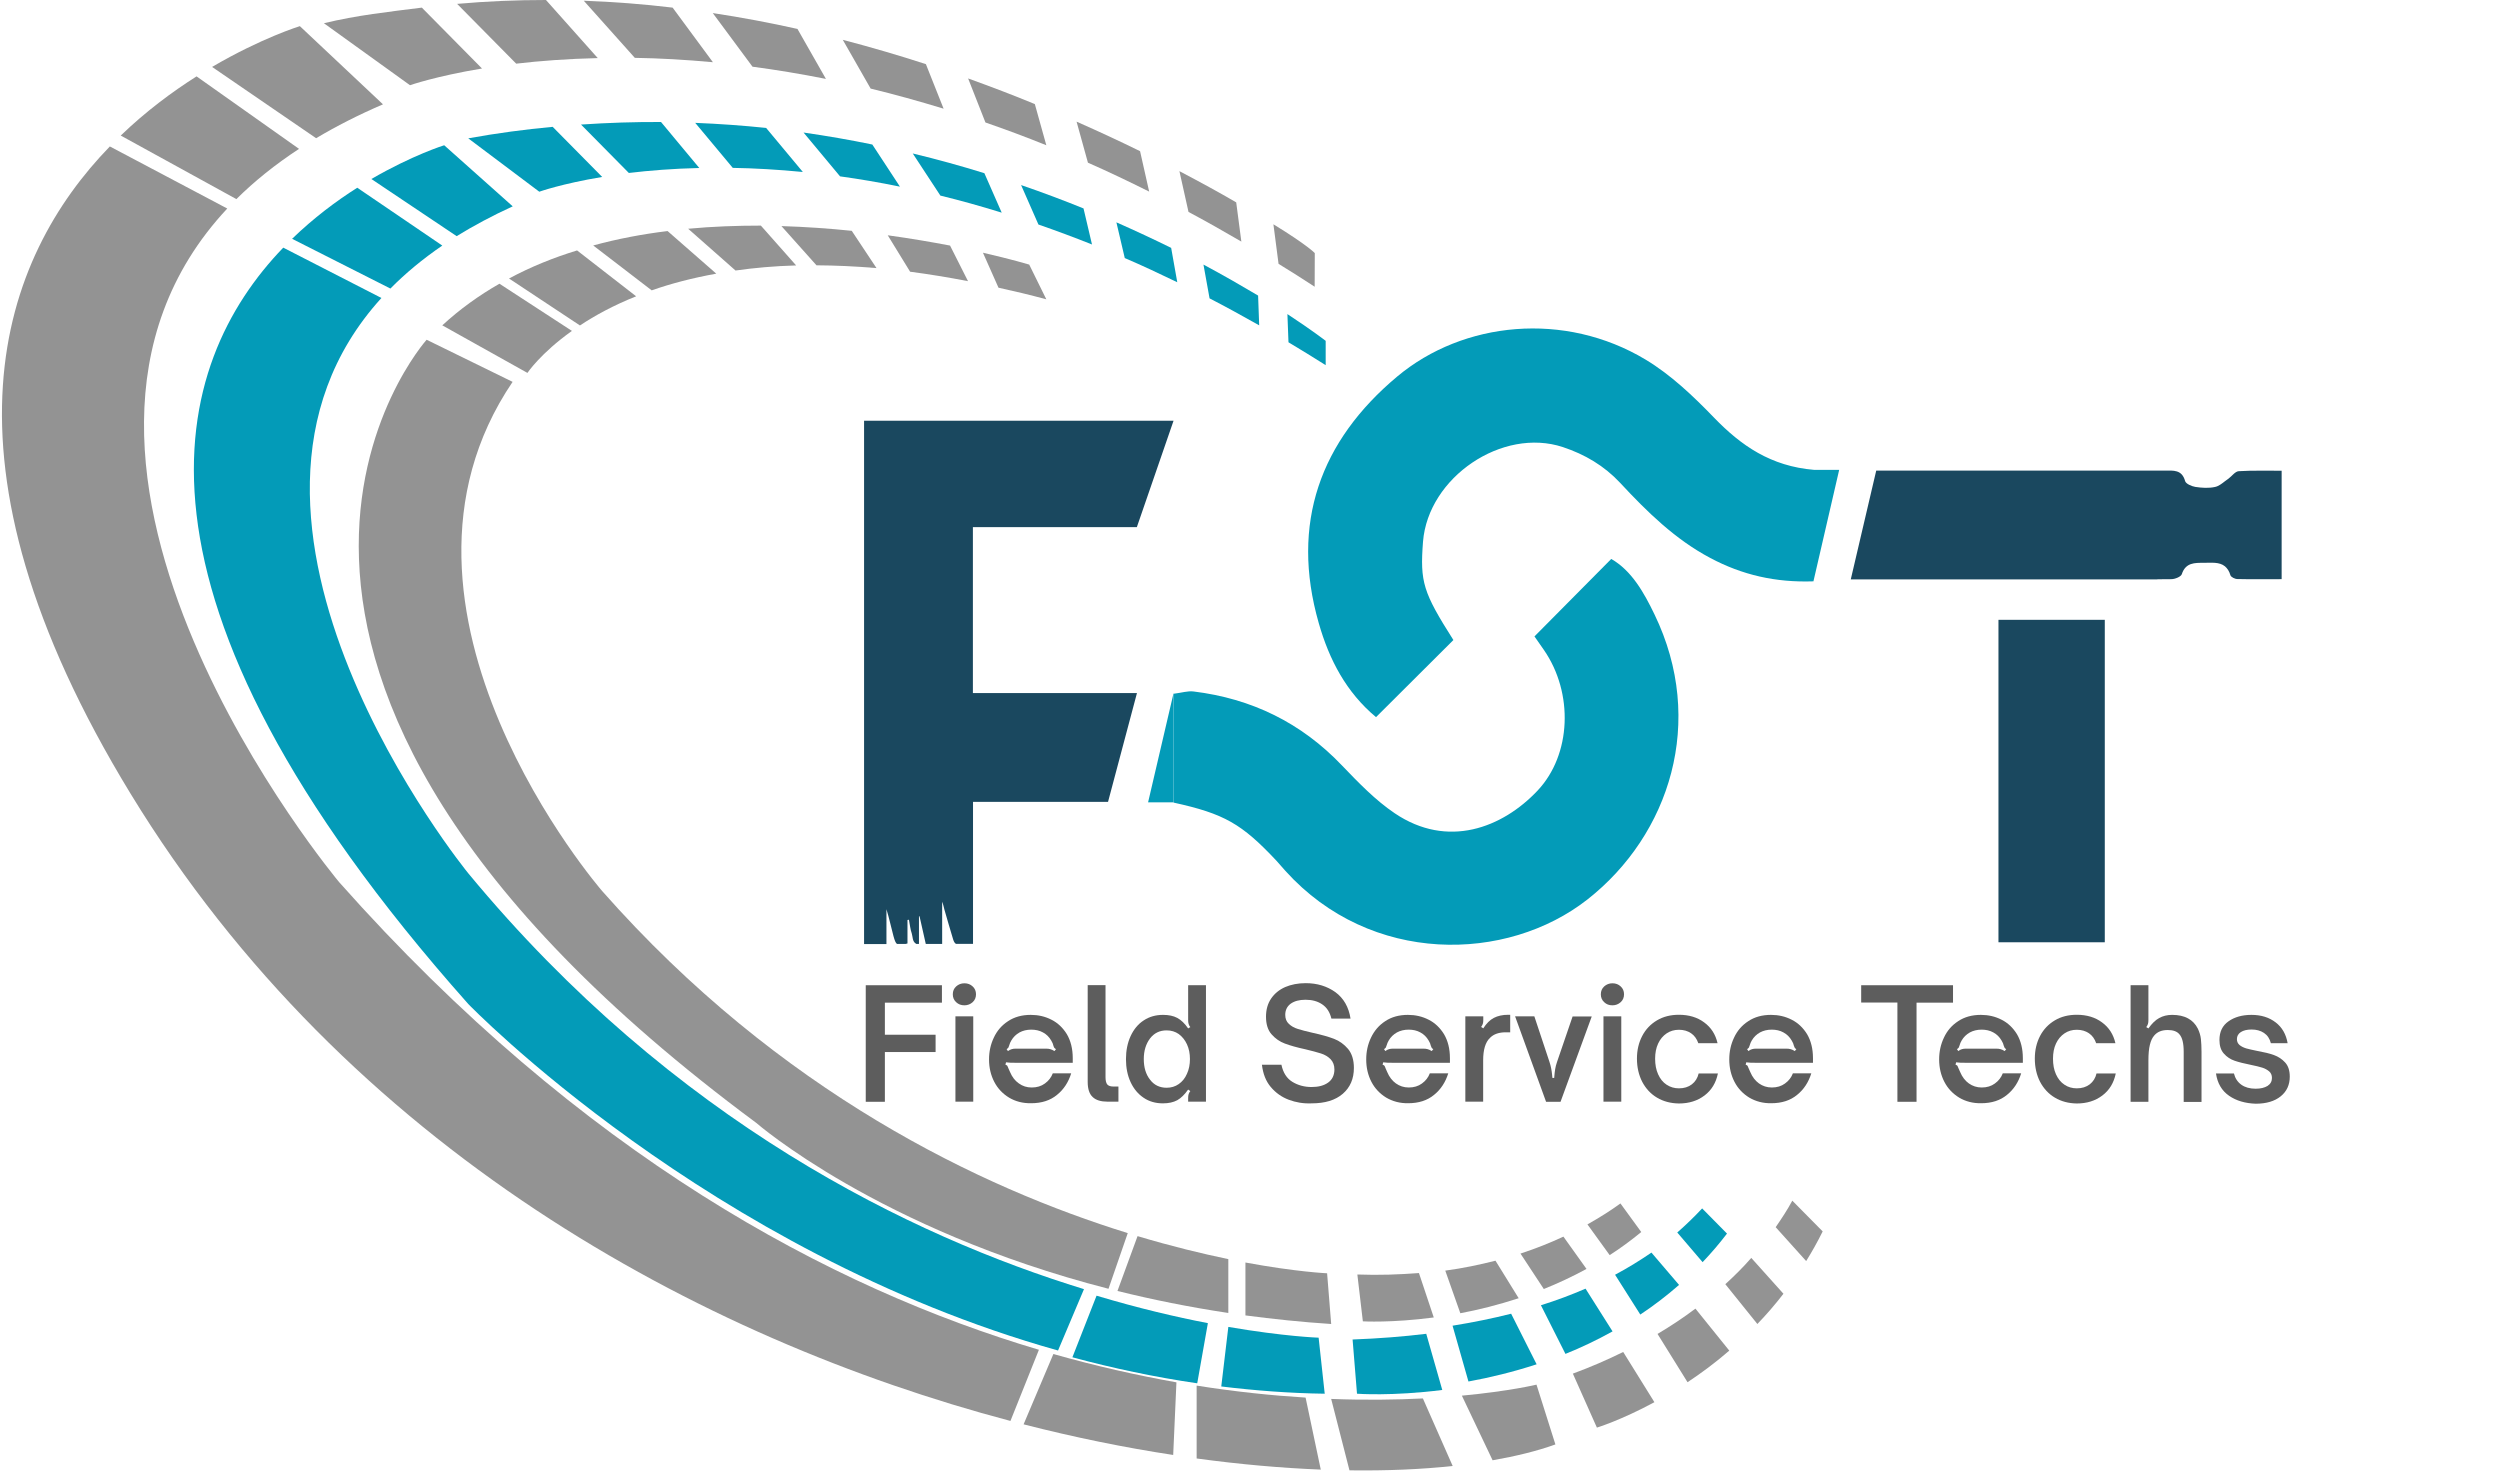 <svg width="140" height="83" viewBox="0 0 140 83" fill="none" xmlns="http://www.w3.org/2000/svg">
<path d="M117.868 34.71H111.914V52.767H117.868V34.71Z" fill="#1A485F"/>
<path d="M102.994 26.312H101.588C99.163 26.109 97.503 24.956 95.989 23.391C94.824 22.184 93.572 20.991 92.152 20.137C87.625 17.419 81.946 17.989 78.243 21.086C73.943 24.685 72.249 29.308 73.85 34.893C74.432 36.94 75.39 38.77 77.057 40.16C78.531 38.695 79.93 37.299 81.39 35.842C79.689 33.165 79.515 32.595 79.689 30.331C79.977 26.726 84.136 23.913 87.524 25.038C88.75 25.445 89.835 26.082 90.732 27.044C92.232 28.657 93.806 30.203 95.775 31.246C97.556 32.195 99.425 32.629 101.554 32.555V32.548L102.994 26.312Z" fill="#039BB8"/>
<path d="M92.654 34.412C92.058 33.178 91.375 31.958 90.23 31.301C88.776 32.772 87.39 34.168 85.93 35.639C86.057 35.822 86.258 36.106 86.459 36.398C88.127 38.811 87.999 42.261 86.104 44.274C84.135 46.361 81.068 47.547 78.102 45.541C77.017 44.809 76.073 43.826 75.155 42.871C72.865 40.465 70.086 39.122 66.838 38.722C66.51 38.682 66.168 38.797 65.719 38.851C65.719 40.919 65.719 42.898 65.719 44.945C68.559 45.568 69.536 46.131 71.478 48.198C71.653 48.388 71.813 48.584 71.987 48.774C76.762 54.061 84.383 53.919 88.91 50.36C93.504 46.741 95.547 40.397 92.654 34.412Z" fill="#039BB8"/>
<path d="M65.719 44.931V38.817L64.293 44.931H65.719Z" fill="#039BB8"/>
<path d="M63.664 29.518L65.719 23.56H48.388V29.518V46.863V52.868H49.641C49.641 52.197 49.641 51.56 49.641 50.916C49.794 51.418 49.902 51.926 50.036 52.428C50.103 52.665 50.149 52.794 50.23 52.861H50.712C50.745 52.855 50.779 52.848 50.819 52.834C50.819 52.401 50.819 51.96 50.819 51.519C50.846 51.513 50.873 51.506 50.9 51.506C50.953 51.763 50.973 52.035 51.06 52.279C51.12 52.462 51.08 52.733 51.315 52.861H51.462C51.462 52.319 51.462 51.811 51.462 51.309C51.475 51.309 51.482 51.309 51.495 51.316C51.616 51.838 51.73 52.353 51.844 52.861H52.761C52.761 52.048 52.761 51.275 52.761 50.496C52.822 50.645 52.848 50.794 52.888 50.943C53.049 51.499 53.21 52.062 53.377 52.611C53.411 52.712 53.451 52.807 53.531 52.855H54.489V46.856V44.904H62.05L63.67 38.811H54.482V29.518H63.664Z" fill="#1A485F"/>
<path d="M125.367 26.387C125.167 26.4 124.986 26.665 124.792 26.807C124.725 26.854 124.664 26.902 124.597 26.949C124.423 27.085 124.242 27.227 124.048 27.268C123.693 27.349 123.305 27.322 122.943 27.268C122.736 27.234 122.414 27.098 122.367 26.942C122.187 26.285 121.704 26.353 121.222 26.353C121.088 26.353 120.948 26.353 120.814 26.353H120.439H119.052H105.069L103.643 32.446H119.052H119.662H120.814V32.439C121.075 32.439 121.336 32.439 121.597 32.433C121.798 32.433 122.133 32.297 122.18 32.155C122.394 31.497 122.91 31.518 123.405 31.518C123.827 31.518 124.283 31.457 124.597 31.714C124.725 31.823 124.838 31.979 124.905 32.216C124.939 32.317 125.153 32.426 125.294 32.426C126.104 32.446 126.914 32.433 127.772 32.433C127.772 30.365 127.772 28.42 127.772 26.36C126.894 26.366 126.131 26.339 125.367 26.387Z" fill="#1A485F"/>
<path d="M48.482 61.693V55.173H52.748V56.149H49.553V57.945H52.393V58.914H49.553V61.7H48.482V61.693Z" fill="#5D5D5D"/>
<path d="M53.544 56.122C53.417 56.006 53.357 55.857 53.357 55.681C53.357 55.505 53.417 55.356 53.544 55.24C53.672 55.125 53.826 55.064 54.007 55.064C54.194 55.064 54.348 55.125 54.469 55.24C54.596 55.356 54.656 55.505 54.656 55.681C54.656 55.857 54.596 56.006 54.469 56.122C54.341 56.237 54.187 56.298 54.007 56.298C53.826 56.298 53.672 56.244 53.544 56.122ZM53.504 61.693V56.915H54.502V61.693H53.504Z" fill="#5D5D5D"/>
<path d="M56.511 61.469C56.156 61.253 55.875 60.961 55.681 60.588C55.487 60.215 55.386 59.795 55.386 59.328C55.386 58.894 55.473 58.487 55.654 58.108C55.828 57.728 56.096 57.416 56.451 57.186C56.806 56.949 57.228 56.833 57.723 56.833C58.139 56.833 58.527 56.921 58.882 57.104C59.237 57.281 59.525 57.559 59.746 57.918C59.96 58.284 60.074 58.731 60.074 59.26V59.517H56.947C56.652 59.517 56.451 59.511 56.337 59.49L56.304 59.626C56.357 59.639 56.391 59.66 56.411 59.687C56.431 59.721 56.451 59.768 56.471 59.829C56.525 59.951 56.551 60.019 56.565 60.039C56.679 60.31 56.839 60.52 57.054 60.67C57.268 60.825 57.502 60.9 57.777 60.9C58.065 60.9 58.313 60.825 58.514 60.676C58.721 60.527 58.869 60.337 58.956 60.107H59.987C59.833 60.602 59.572 61.008 59.19 61.314C58.815 61.625 58.333 61.781 57.743 61.781C57.275 61.788 56.866 61.68 56.511 61.469ZM56.659 58.752C56.726 58.731 56.799 58.724 56.893 58.724H58.567C58.661 58.724 58.748 58.731 58.815 58.752C58.889 58.772 58.962 58.806 59.049 58.86L59.136 58.752C59.083 58.724 59.056 58.697 59.036 58.67C59.016 58.643 59.009 58.609 58.989 58.555C58.976 58.474 58.935 58.379 58.869 58.27C58.755 58.074 58.601 57.918 58.407 57.816C58.212 57.708 57.991 57.66 57.75 57.66C57.502 57.66 57.281 57.715 57.094 57.816C56.9 57.925 56.746 58.074 56.632 58.27C56.585 58.345 56.545 58.44 56.511 58.555C56.498 58.602 56.484 58.636 56.471 58.663C56.458 58.691 56.417 58.718 56.371 58.752L56.444 58.86C56.518 58.806 56.598 58.772 56.659 58.752Z" fill="#5D5D5D"/>
<path d="M61.192 61.436C61.005 61.266 60.911 60.981 60.911 60.588V55.166H61.909V60.324C61.909 60.514 61.942 60.642 62.002 60.724C62.069 60.805 62.183 60.846 62.351 60.846H62.632V61.693H62.016C61.654 61.693 61.38 61.612 61.192 61.436Z" fill="#5D5D5D"/>
<path d="M64.045 61.476C63.73 61.266 63.489 60.975 63.315 60.602C63.141 60.229 63.054 59.795 63.054 59.314C63.054 58.833 63.141 58.399 63.315 58.02C63.489 57.647 63.73 57.348 64.045 57.145C64.36 56.935 64.722 56.833 65.13 56.833C65.445 56.833 65.713 56.888 65.927 57.003C66.141 57.118 66.349 57.315 66.536 57.592L66.657 57.518C66.61 57.464 66.583 57.403 66.563 57.342C66.543 57.281 66.536 57.206 66.536 57.125V55.173H67.534V61.693H66.536V61.49C66.536 61.402 66.543 61.334 66.563 61.273C66.583 61.212 66.61 61.158 66.657 61.103L66.536 61.015C66.342 61.293 66.141 61.49 65.927 61.612C65.713 61.727 65.445 61.788 65.123 61.788C64.715 61.788 64.353 61.686 64.045 61.476ZM66.007 60.71C66.201 60.575 66.362 60.385 66.469 60.134C66.583 59.89 66.637 59.612 66.637 59.307C66.637 59.002 66.583 58.724 66.469 58.48C66.356 58.236 66.201 58.047 66.007 57.904C65.813 57.769 65.585 57.701 65.331 57.701C64.942 57.701 64.634 57.85 64.4 58.155C64.172 58.46 64.052 58.84 64.052 59.307C64.052 59.775 64.166 60.161 64.4 60.459C64.628 60.764 64.942 60.914 65.331 60.914C65.585 60.914 65.813 60.846 66.007 60.71Z" fill="#5D5D5D"/>
<path d="M72.168 61.585C71.773 61.436 71.438 61.198 71.164 60.873C70.889 60.548 70.728 60.134 70.668 59.626H71.76C71.853 60.073 72.061 60.392 72.369 60.581C72.677 60.771 73.039 60.873 73.447 60.873C73.836 60.873 74.144 60.792 74.378 60.622C74.606 60.459 74.727 60.209 74.727 59.89C74.727 59.653 74.653 59.463 74.512 59.314C74.371 59.172 74.191 59.063 73.976 58.995C73.762 58.928 73.468 58.846 73.093 58.758C72.624 58.657 72.242 58.548 71.954 58.44C71.659 58.331 71.412 58.155 71.204 57.918C70.996 57.681 70.896 57.348 70.896 56.935C70.896 56.542 70.99 56.203 71.184 55.918C71.378 55.634 71.639 55.423 71.974 55.274C72.309 55.132 72.691 55.057 73.119 55.057C73.762 55.057 74.311 55.227 74.78 55.559C75.242 55.898 75.53 56.393 75.63 57.043H74.559C74.472 56.684 74.305 56.42 74.043 56.244C73.782 56.067 73.474 55.986 73.106 55.986C72.758 55.986 72.483 56.061 72.275 56.21C72.075 56.359 71.974 56.569 71.974 56.833C71.974 57.043 72.041 57.213 72.175 57.335C72.309 57.464 72.476 57.559 72.677 57.62C72.878 57.687 73.153 57.755 73.508 57.837C74.003 57.945 74.405 58.06 74.706 58.175C75.008 58.291 75.269 58.48 75.49 58.738C75.704 58.995 75.818 59.355 75.818 59.802C75.818 60.412 75.611 60.893 75.195 61.253C74.78 61.612 74.197 61.788 73.454 61.788C72.985 61.808 72.563 61.734 72.168 61.585Z" fill="#5D5D5D"/>
<path d="M77.633 61.469C77.278 61.253 76.997 60.961 76.802 60.588C76.608 60.215 76.508 59.795 76.508 59.328C76.508 58.894 76.595 58.487 76.776 58.108C76.957 57.728 77.218 57.416 77.573 57.186C77.927 56.949 78.349 56.833 78.845 56.833C79.26 56.833 79.649 56.921 80.004 57.104C80.359 57.281 80.646 57.559 80.867 57.918C81.082 58.284 81.196 58.731 81.196 59.26V59.517H78.068C77.773 59.517 77.573 59.511 77.459 59.49L77.425 59.626C77.479 59.639 77.512 59.66 77.532 59.687C77.552 59.721 77.573 59.768 77.593 59.829C77.646 59.951 77.673 60.019 77.686 60.039C77.8 60.31 77.961 60.52 78.169 60.67C78.376 60.819 78.617 60.9 78.892 60.9C79.18 60.9 79.428 60.825 79.629 60.676C79.836 60.527 79.984 60.337 80.07 60.107H81.102C80.948 60.602 80.687 61.008 80.305 61.314C79.93 61.625 79.448 61.781 78.858 61.781C78.403 61.788 77.995 61.68 77.633 61.469ZM77.787 58.752C77.854 58.731 77.927 58.724 78.021 58.724H79.695C79.789 58.724 79.876 58.731 79.943 58.752C80.017 58.772 80.091 58.806 80.178 58.86L80.265 58.752C80.211 58.724 80.184 58.697 80.171 58.67C80.158 58.643 80.144 58.609 80.124 58.555C80.111 58.474 80.07 58.379 80.004 58.27C79.89 58.074 79.736 57.918 79.541 57.816C79.347 57.708 79.126 57.66 78.885 57.66C78.637 57.66 78.416 57.715 78.229 57.816C78.035 57.925 77.881 58.074 77.767 58.27C77.72 58.345 77.68 58.44 77.646 58.555C77.633 58.602 77.62 58.636 77.606 58.663C77.586 58.691 77.552 58.718 77.506 58.752L77.579 58.86C77.646 58.806 77.72 58.772 77.787 58.752Z" fill="#5D5D5D"/>
<path d="M82.066 56.915H83.064V57.118C83.064 57.206 83.057 57.274 83.037 57.335C83.017 57.389 82.99 57.45 82.943 57.511L83.064 57.586C83.238 57.315 83.432 57.118 83.653 57.003C83.874 56.888 84.142 56.827 84.463 56.827H84.571V57.809H84.316C83.941 57.809 83.647 57.911 83.446 58.114C83.184 58.358 83.057 58.779 83.057 59.382V61.693H82.059V56.915H82.066Z" fill="#5D5D5D"/>
<path d="M84.845 56.915H85.923L86.767 59.456C86.814 59.599 86.848 59.727 86.868 59.843C86.888 59.958 86.908 60.066 86.915 60.161C86.921 60.263 86.928 60.331 86.935 60.365H87.035C87.049 60.161 87.069 59.999 87.089 59.877C87.109 59.755 87.142 59.612 87.196 59.463L88.066 56.921H89.138L87.39 61.7H86.58L84.845 56.915Z" fill="#5D5D5D"/>
<path d="M89.834 56.122C89.707 56.006 89.647 55.857 89.647 55.681C89.647 55.505 89.707 55.356 89.834 55.24C89.962 55.125 90.115 55.064 90.296 55.064C90.484 55.064 90.638 55.125 90.758 55.24C90.886 55.356 90.946 55.505 90.946 55.681C90.946 55.857 90.886 56.006 90.758 56.122C90.631 56.237 90.477 56.298 90.296 56.298C90.109 56.298 89.962 56.244 89.834 56.122ZM89.794 61.693V56.915H90.792V61.693H89.794Z" fill="#5D5D5D"/>
<path d="M92.794 61.469C92.439 61.259 92.165 60.961 91.964 60.581C91.77 60.202 91.669 59.768 91.669 59.28C91.669 58.806 91.77 58.386 91.964 58.013C92.158 57.64 92.439 57.348 92.794 57.138C93.149 56.928 93.558 56.827 94.02 56.827C94.576 56.827 95.051 56.969 95.433 57.254C95.821 57.538 96.069 57.925 96.183 58.419H95.105C95.024 58.182 94.89 57.992 94.703 57.864C94.515 57.735 94.288 57.667 94.02 57.667C93.759 57.667 93.531 57.735 93.33 57.87C93.129 58.006 92.968 58.196 92.855 58.44C92.741 58.684 92.687 58.968 92.687 59.287C92.687 59.619 92.741 59.91 92.855 60.161C92.968 60.412 93.122 60.609 93.33 60.744C93.538 60.88 93.765 60.947 94.02 60.947C94.308 60.947 94.549 60.873 94.743 60.724C94.937 60.575 95.064 60.371 95.125 60.114H96.203C96.096 60.636 95.848 61.049 95.453 61.347C95.058 61.646 94.582 61.795 94.02 61.795C93.558 61.788 93.149 61.68 92.794 61.469Z" fill="#5D5D5D"/>
<path d="M97.964 61.469C97.609 61.253 97.328 60.961 97.134 60.588C96.94 60.215 96.839 59.795 96.839 59.328C96.839 58.894 96.926 58.487 97.107 58.108C97.281 57.728 97.549 57.416 97.904 57.186C98.259 56.949 98.681 56.833 99.177 56.833C99.592 56.833 99.98 56.921 100.335 57.104C100.69 57.281 100.978 57.559 101.199 57.918C101.413 58.284 101.527 58.731 101.527 59.26V59.517H98.4C98.105 59.517 97.904 59.511 97.79 59.49L97.757 59.626C97.81 59.639 97.844 59.66 97.864 59.687C97.884 59.721 97.904 59.768 97.924 59.829C97.978 59.951 98.005 60.019 98.018 60.039C98.132 60.31 98.293 60.52 98.5 60.67C98.708 60.819 98.949 60.9 99.223 60.9C99.511 60.9 99.759 60.825 99.96 60.676C100.168 60.527 100.315 60.337 100.402 60.107H101.433C101.279 60.602 101.018 61.008 100.636 61.314C100.261 61.625 99.779 61.781 99.19 61.781C98.734 61.788 98.326 61.68 97.964 61.469ZM98.118 58.752C98.185 58.731 98.259 58.724 98.353 58.724H100.027C100.121 58.724 100.208 58.731 100.275 58.752C100.348 58.772 100.422 58.806 100.509 58.86L100.596 58.752C100.543 58.724 100.516 58.697 100.503 58.67C100.489 58.643 100.476 58.609 100.456 58.555C100.442 58.474 100.402 58.379 100.335 58.27C100.221 58.074 100.067 57.918 99.873 57.816C99.679 57.708 99.458 57.66 99.217 57.66C98.969 57.66 98.748 57.715 98.56 57.816C98.366 57.925 98.212 58.074 98.098 58.27C98.052 58.345 98.011 58.44 97.978 58.555C97.964 58.602 97.951 58.636 97.938 58.663C97.924 58.691 97.884 58.718 97.837 58.752L97.911 58.86C97.978 58.806 98.052 58.772 98.118 58.752Z" fill="#5D5D5D"/>
<path d="M106.255 61.693V56.142H104.226V55.173H109.369V56.149H107.326V61.7H106.255V61.693Z" fill="#5D5D5D"/>
<path d="M109.717 61.469C109.362 61.253 109.081 60.961 108.887 60.588C108.693 60.215 108.592 59.795 108.592 59.328C108.592 58.894 108.679 58.487 108.86 58.108C109.034 57.728 109.302 57.416 109.657 57.186C110.012 56.949 110.434 56.833 110.929 56.833C111.345 56.833 111.733 56.921 112.088 57.104C112.443 57.281 112.731 57.559 112.952 57.918C113.166 58.284 113.28 58.731 113.28 59.26V59.517H110.153C109.858 59.517 109.657 59.511 109.543 59.49L109.51 59.626C109.563 59.639 109.597 59.66 109.617 59.687C109.637 59.721 109.657 59.768 109.677 59.829C109.731 59.951 109.758 60.019 109.771 60.039C109.885 60.31 110.045 60.52 110.253 60.67C110.461 60.819 110.702 60.9 110.976 60.9C111.264 60.9 111.512 60.825 111.713 60.676C111.921 60.527 112.068 60.337 112.155 60.107H113.186C113.032 60.602 112.771 61.008 112.389 61.314C112.014 61.625 111.532 61.781 110.943 61.781C110.481 61.788 110.072 61.68 109.717 61.469ZM109.871 58.752C109.938 58.731 110.012 58.724 110.106 58.724H111.78C111.874 58.724 111.961 58.731 112.028 58.752C112.101 58.772 112.175 58.806 112.262 58.86L112.349 58.752C112.296 58.724 112.269 58.697 112.255 58.67C112.242 58.643 112.229 58.609 112.209 58.555C112.195 58.474 112.155 58.379 112.088 58.27C111.974 58.074 111.82 57.918 111.626 57.816C111.432 57.708 111.211 57.66 110.97 57.66C110.722 57.66 110.501 57.715 110.313 57.816C110.119 57.925 109.965 58.074 109.851 58.27C109.804 58.345 109.764 58.44 109.731 58.555C109.717 58.602 109.704 58.636 109.691 58.663C109.677 58.691 109.637 58.718 109.59 58.752L109.664 58.86C109.731 58.806 109.804 58.772 109.871 58.752Z" fill="#5D5D5D"/>
<path d="M115.075 61.469C114.72 61.259 114.445 60.961 114.244 60.581C114.05 60.202 113.95 59.768 113.95 59.28C113.95 58.806 114.05 58.386 114.244 58.013C114.439 57.64 114.72 57.348 115.075 57.138C115.43 56.928 115.838 56.827 116.3 56.827C116.856 56.827 117.332 56.969 117.713 57.254C118.102 57.538 118.35 57.925 118.463 58.419H117.385C117.305 58.182 117.171 57.992 116.983 57.864C116.796 57.735 116.568 57.667 116.3 57.667C116.039 57.667 115.811 57.735 115.611 57.87C115.41 58.006 115.249 58.196 115.135 58.44C115.021 58.684 114.968 58.968 114.968 59.287C114.968 59.619 115.021 59.91 115.135 60.161C115.249 60.412 115.403 60.609 115.611 60.744C115.811 60.88 116.046 60.947 116.3 60.947C116.588 60.947 116.829 60.873 117.024 60.724C117.218 60.575 117.345 60.371 117.405 60.114H118.483C118.376 60.636 118.129 61.049 117.733 61.347C117.338 61.646 116.863 61.795 116.3 61.795C115.838 61.788 115.43 61.68 115.075 61.469Z" fill="#5D5D5D"/>
<path d="M119.313 55.173H120.311V57.125C120.311 57.213 120.305 57.281 120.285 57.342C120.264 57.403 120.238 57.457 120.191 57.518L120.311 57.592C120.506 57.321 120.7 57.125 120.914 57.01C121.122 56.894 121.363 56.833 121.637 56.833C122.34 56.833 122.823 57.091 123.084 57.613C123.171 57.803 123.231 57.992 123.251 58.189C123.271 58.386 123.285 58.623 123.285 58.907V61.707H122.287V58.901C122.287 58.419 122.207 58.094 122.039 57.911C121.905 57.755 121.691 57.681 121.396 57.681C121.061 57.681 120.814 57.782 120.639 57.986C120.526 58.114 120.445 58.291 120.392 58.514C120.338 58.731 120.311 59.029 120.311 59.402V61.7H119.313V55.173Z" fill="#5D5D5D"/>
<path d="M124.825 61.361C124.417 61.076 124.176 60.663 124.095 60.114H125.1C125.167 60.385 125.307 60.595 125.515 60.744C125.723 60.893 125.99 60.968 126.319 60.968C126.593 60.968 126.814 60.914 126.982 60.812C127.149 60.703 127.229 60.554 127.229 60.365C127.229 60.209 127.176 60.087 127.075 59.999C126.968 59.91 126.841 59.836 126.687 59.788C126.533 59.741 126.319 59.687 126.051 59.633C125.676 59.558 125.374 59.483 125.14 59.402C124.906 59.321 124.705 59.192 124.537 59.002C124.37 58.819 124.289 58.562 124.289 58.236C124.289 57.782 124.457 57.43 124.798 57.193C125.133 56.955 125.562 56.833 126.084 56.833C126.627 56.833 127.075 56.976 127.437 57.254C127.799 57.531 128.02 57.918 128.107 58.419H127.169C127.102 58.162 126.975 57.972 126.781 57.843C126.586 57.714 126.359 57.653 126.091 57.653C125.836 57.653 125.635 57.701 125.488 57.796C125.341 57.891 125.267 58.026 125.267 58.189C125.267 58.325 125.314 58.433 125.414 58.521C125.515 58.602 125.635 58.663 125.79 58.711C125.937 58.752 126.144 58.799 126.412 58.853C126.787 58.921 127.102 58.995 127.343 59.084C127.584 59.172 127.792 59.307 127.966 59.497C128.14 59.687 128.227 59.951 128.227 60.29C128.227 60.751 128.06 61.117 127.718 61.395C127.383 61.666 126.915 61.808 126.325 61.808C125.736 61.788 125.234 61.646 124.825 61.361Z" fill="#5D5D5D"/>
<path d="M54.214 4.392L55.185 6.859C56.304 7.246 57.435 7.666 58.594 8.134L57.951 5.829C56.759 5.334 55.507 4.86 54.214 4.392Z" fill="#939393"/>
<path d="M60.288 6.812L60.924 9.11C62.049 9.604 63.194 10.153 64.353 10.729L63.844 8.466C62.739 7.923 61.547 7.368 60.288 6.812Z" fill="#939393"/>
<path d="M25.599 0.217L28.907 3.565C30.233 3.409 31.767 3.294 33.474 3.253L30.575 0C28.927 0 27.273 0.068 25.599 0.217Z" fill="#939393"/>
<path d="M32.691 0.041L35.55 3.24C36.917 3.26 38.377 3.342 39.923 3.484L37.667 0.427C36.026 0.23 34.372 0.102 32.691 0.041Z" fill="#939393"/>
<path d="M39.916 0.732L42.14 3.735C43.459 3.911 44.825 4.135 46.252 4.419L44.658 1.62C43.111 1.274 41.53 0.976 39.916 0.732Z" fill="#939393"/>
<path d="M47.196 2.23L48.756 4.961C50.076 5.28 51.442 5.66 52.842 6.087L51.85 3.592C50.35 3.104 48.797 2.65 47.196 2.23Z" fill="#939393"/>
<path d="M18.139 1.301L22.96 4.772C22.96 4.772 24.387 4.27 26.992 3.836L23.623 0.427C21.802 0.657 19.974 0.854 18.139 1.301Z" fill="#939393"/>
<path d="M66.047 9.584L66.556 11.868C67.534 12.39 68.519 12.946 69.516 13.529L69.228 11.333C68.291 10.784 67.219 10.201 66.047 9.584Z" fill="#939393"/>
<path d="M73.628 14.173C73.628 14.173 73.233 13.739 71.311 12.56L71.599 14.776C72.269 15.189 72.945 15.61 73.621 16.057L73.628 14.173Z" fill="#939393"/>
<path d="M16.746 8.337L11.007 4.277C9.64 5.144 8.167 6.236 6.761 7.591L13.237 11.15C14.234 10.16 15.4 9.218 16.746 8.337Z" fill="#939393"/>
<path d="M21.447 5.843L16.792 1.464C16.792 1.464 14.636 2.128 11.877 3.748L17.703 7.74C18.828 7.069 20.074 6.432 21.447 5.843Z" fill="#939393"/>
<path d="M67.012 77.594V81.675C69.45 82.007 71.78 82.21 73.963 82.298L73.113 78.265C71.238 78.15 69.195 77.94 67.012 77.594Z" fill="#939393"/>
<path d="M74.546 78.34L75.57 82.339C77.666 82.366 79.602 82.285 81.35 82.095L79.682 78.313C78.195 78.387 76.474 78.414 74.546 78.34Z" fill="#939393"/>
<path d="M18.996 49.405C18.996 49.405 -0.646 25.973 12.727 11.678L6.151 8.201C0.117 14.424 -4.175 25.621 7.31 44.443C19.444 64.33 39.26 74.992 56.585 79.573L58.179 75.588C46.54 72.131 32.584 64.709 18.996 49.405Z" fill="#939393"/>
<path d="M87.102 80.888L86.044 77.54C86.044 77.54 84.537 77.906 81.865 78.157L83.586 81.776C84.899 81.546 86.091 81.254 87.102 80.888Z" fill="#939393"/>
<path d="M58.989 75.825L57.321 79.763C60.208 80.502 63.014 81.071 65.699 81.478L65.88 77.411C63.71 77.025 61.4 76.51 58.989 75.825Z" fill="#939393"/>
<path d="M88.08 76.923L89.426 79.946C89.426 79.946 90.766 79.54 92.647 78.523L90.899 75.71C90.022 76.144 89.091 76.55 88.08 76.923Z" fill="#939393"/>
<path d="M96.618 71.914L98.413 74.144C98.915 73.622 99.404 73.06 99.873 72.45L98.072 70.443C97.636 70.945 97.147 71.433 96.618 71.914Z" fill="#939393"/>
<path d="M92.822 74.7L94.502 77.404C95.259 76.903 96.049 76.32 96.84 75.635L94.944 73.283C94.288 73.778 93.585 74.246 92.822 74.7Z" fill="#939393"/>
<path d="M99.438 68.722L101.145 70.62C101.474 70.091 101.782 69.542 102.07 68.959L100.369 67.237C100.101 67.739 99.779 68.227 99.438 68.722Z" fill="#939393"/>
<path d="M74.184 78.048L73.843 74.91C73.843 74.91 71.941 74.849 68.787 74.307L68.391 77.642C70.287 77.872 72.215 78.021 74.184 78.048Z" fill="#039BB8"/>
<path d="M61.407 72.558L60.054 76.008C62.311 76.618 64.641 77.113 67.045 77.465L67.641 74.097C65.853 73.751 63.757 73.263 61.407 72.558Z" fill="#039BB8"/>
<path d="M57.181 10.364L58.152 12.573C59.13 12.912 60.134 13.285 61.152 13.691L60.677 11.672C59.572 11.224 58.407 10.784 57.181 10.364Z" fill="#039BB8"/>
<path d="M26.222 7.747L30.2 10.736C30.2 10.736 31.445 10.289 33.722 9.909L30.95 7.103C29.403 7.246 27.822 7.456 26.222 7.747Z" fill="#039BB8"/>
<path d="M32.537 6.975L35.215 9.686C36.354 9.55 37.68 9.442 39.16 9.408L37.017 6.832C35.55 6.825 34.057 6.873 32.537 6.975Z" fill="#039BB8"/>
<path d="M44.999 7.422L47.042 9.876C48.12 10.025 49.239 10.214 50.397 10.452L48.85 8.093C47.605 7.835 46.319 7.612 44.999 7.422Z" fill="#039BB8"/>
<path d="M38.932 6.88L41.035 9.401C42.254 9.421 43.566 9.496 44.959 9.631L42.903 7.164C41.604 7.029 40.278 6.934 38.932 6.88Z" fill="#039BB8"/>
<path d="M62.518 12.451L62.987 14.451C63.951 14.864 64.936 15.325 65.927 15.806L65.585 13.881C64.635 13.414 63.61 12.932 62.518 12.451Z" fill="#039BB8"/>
<path d="M51.114 8.594L52.661 10.953C53.772 11.224 54.918 11.543 56.096 11.909L55.125 9.699C53.839 9.299 52.5 8.927 51.114 8.594Z" fill="#039BB8"/>
<path d="M74.238 19.087C74.238 19.087 73.488 18.504 72.095 17.589L72.155 19.168C72.845 19.582 73.534 20.002 74.238 20.449V19.087Z" fill="#039BB8"/>
<path d="M67.394 14.817L67.735 16.708C68.653 17.182 69.577 17.691 70.514 18.219L70.454 16.552C69.563 16.023 68.545 15.433 67.394 14.817Z" fill="#039BB8"/>
<path d="M28.713 11.556L24.875 8.134C24.875 8.134 23.094 8.689 20.797 10.025L25.572 13.224C26.523 12.641 27.568 12.078 28.713 11.556Z" fill="#039BB8"/>
<path d="M26.222 48.903C26.222 48.903 10.062 29.118 21.36 16.687L15.862 13.868C9.627 20.341 5.696 33.124 26.222 56.223C26.222 56.223 39.649 70.125 59.25 75.629L60.703 72.192C51.107 69.244 37.74 62.839 26.222 48.903Z" fill="#039BB8"/>
<path d="M24.768 13.752L20.007 10.513C18.828 11.258 17.563 12.207 16.357 13.373L21.862 16.159C22.692 15.318 23.657 14.512 24.768 13.752Z" fill="#039BB8"/>
<path d="M90.444 71.386L91.857 73.615C92.6 73.121 93.323 72.572 94.027 71.955L92.48 70.145C91.857 70.572 91.18 70.993 90.444 71.386Z" fill="#039BB8"/>
<path d="M93.927 69.02L95.346 70.681C95.822 70.179 96.277 69.65 96.712 69.081L95.32 67.671C94.898 68.125 94.436 68.573 93.927 69.02Z" fill="#039BB8"/>
<path d="M75.745 75.012L75.992 78.048C75.992 78.048 77.948 78.197 80.767 77.838L79.87 74.693C78.577 74.849 77.211 74.958 75.745 75.012Z" fill="#039BB8"/>
<path d="M86.292 73.094L87.665 75.818C88.542 75.466 89.426 75.046 90.303 74.558L88.79 72.165C88.006 72.504 87.183 72.816 86.292 73.094Z" fill="#039BB8"/>
<path d="M81.343 74.239L82.233 77.364C83.425 77.147 84.718 76.835 86.051 76.401L84.624 73.568C83.606 73.826 82.515 74.049 81.343 74.239Z" fill="#039BB8"/>
<path d="M24.768 18.219L29.536 20.883C29.536 20.883 30.266 19.785 32.028 18.531L27.969 15.888C26.831 16.538 25.753 17.311 24.768 18.219Z" fill="#939393"/>
<path d="M49.714 13.176L50.966 15.216C51.998 15.352 53.083 15.528 54.208 15.745L53.203 13.752C52.172 13.556 50.993 13.353 49.714 13.176Z" fill="#939393"/>
<path d="M28.505 15.596L32.477 18.226C33.314 17.67 34.352 17.101 35.624 16.593L32.316 14.024C30.99 14.43 29.718 14.945 28.505 15.596Z" fill="#939393"/>
<path d="M33.22 13.746L36.495 16.26C37.553 15.888 38.758 15.569 40.111 15.325L37.385 12.939C35.986 13.109 34.586 13.373 33.22 13.746Z" fill="#939393"/>
<path d="M38.537 12.81L41.189 15.149C42.24 15 43.365 14.898 44.584 14.864L42.609 12.634C41.269 12.634 39.903 12.682 38.537 12.81Z" fill="#939393"/>
<path d="M43.761 12.661L45.723 14.857C46.781 14.864 47.899 14.912 49.084 15.013L47.698 12.926C46.446 12.797 45.12 12.702 43.761 12.661Z" fill="#939393"/>
<path d="M58.594 16.762L57.636 14.817C57.636 14.817 56.665 14.525 55.045 14.152L55.915 16.111C56.786 16.301 57.67 16.511 58.594 16.762Z" fill="#939393"/>
<path d="M74.546 74.144L74.318 71.304C74.318 71.304 72.604 71.23 69.744 70.701V73.663C71.291 73.866 72.885 74.036 74.546 74.144Z" fill="#939393"/>
<path d="M63.703 69.223L62.578 72.294C64.514 72.775 66.583 73.195 68.786 73.527V70.511C67.32 70.206 65.605 69.793 63.703 69.223Z" fill="#939393"/>
<path d="M33.722 49.899C33.722 49.899 20.054 34.154 28.706 21.384L23.891 19.026C23.891 19.026 7.638 37.17 42.347 62.879C42.347 62.879 49.198 68.864 62.076 72.172L63.154 69.054C54.998 66.526 43.68 61.185 33.722 49.899Z" fill="#939393"/>
<path d="M80.935 71.155L81.778 73.541C82.796 73.351 83.901 73.073 85.046 72.701L83.747 70.599C82.863 70.823 81.939 71.02 80.935 71.155Z" fill="#939393"/>
<path d="M85.147 70.2L86.453 72.185C87.243 71.867 88.047 71.494 88.844 71.06L87.551 69.251C86.814 69.596 86.018 69.915 85.147 70.2Z" fill="#939393"/>
<path d="M88.897 68.566L90.142 70.287C90.745 69.901 91.334 69.467 91.91 68.993L90.745 67.393C90.196 67.793 89.573 68.186 88.897 68.566Z" fill="#939393"/>
<path d="M76.012 71.372L76.32 73.995C76.32 73.995 77.927 74.09 80.291 73.778L79.461 71.291C78.37 71.372 77.238 71.419 76.012 71.372Z" fill="#939393"/>
<path d="M138.179 34.602C138.514 34.602 138.849 34.595 139.19 34.595L138.179 34.602Z" fill="black"/>
</svg>
